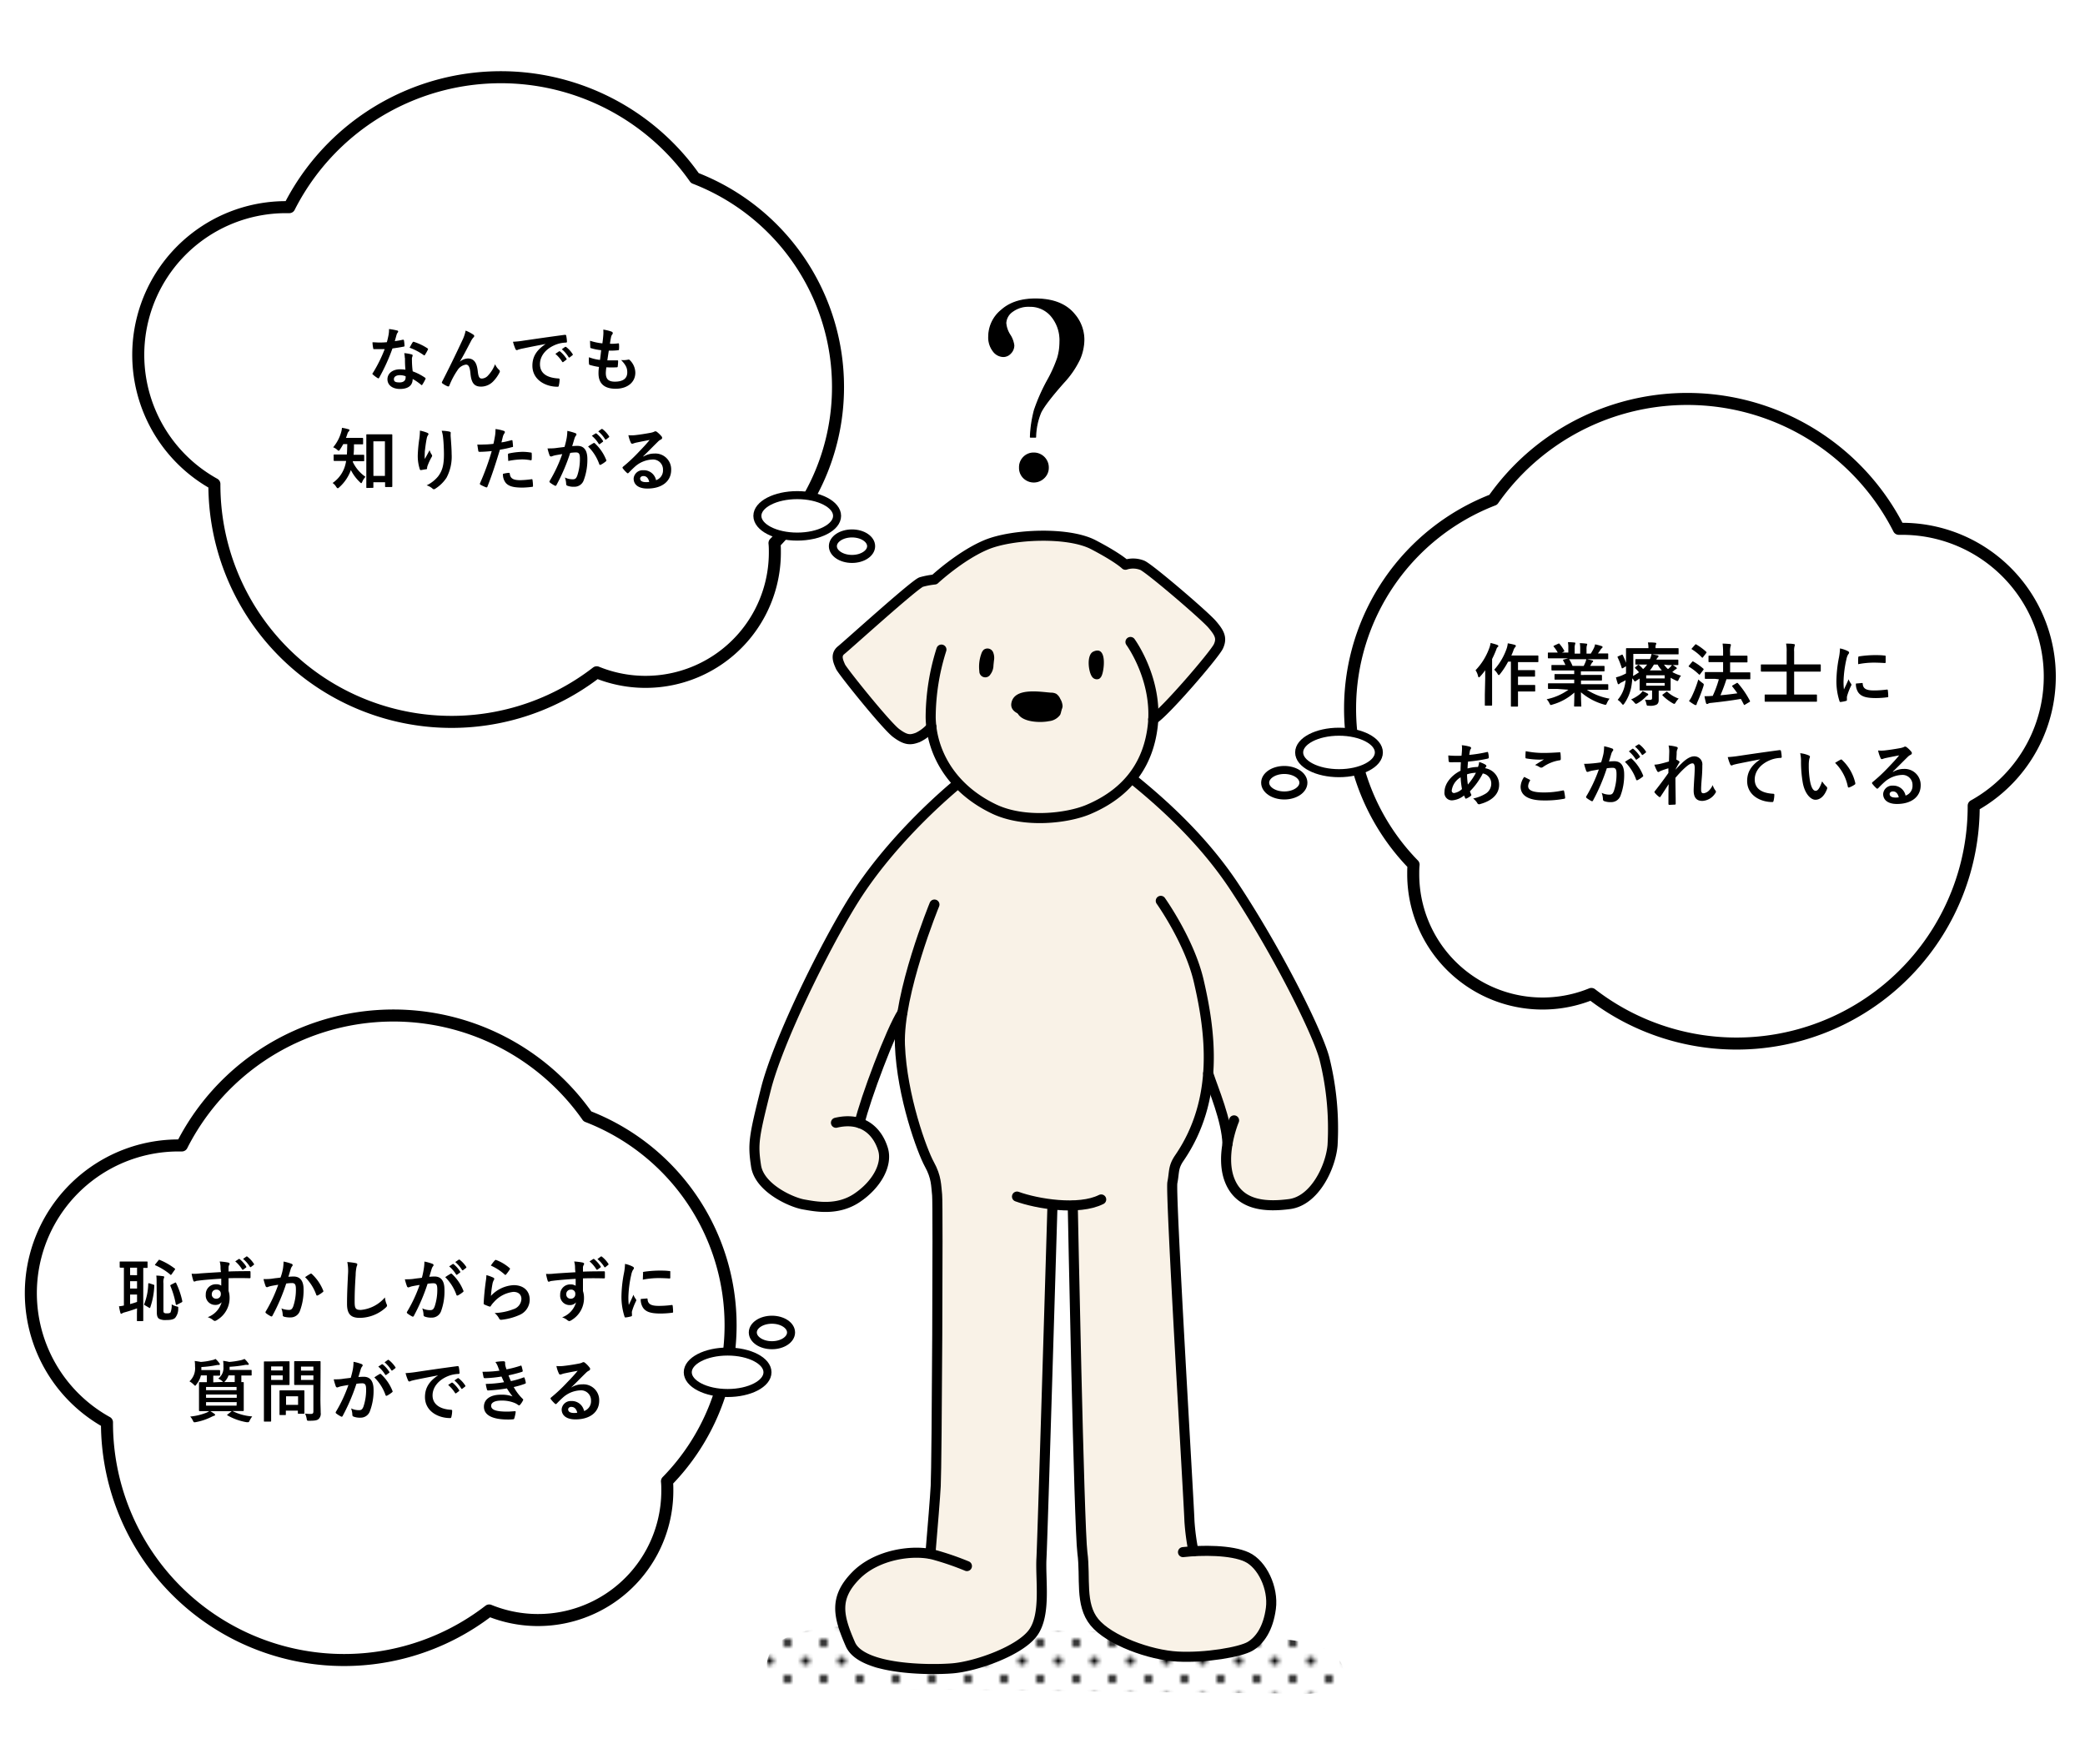 <svg id="レイヤー_1" data-name="レイヤー 1" xmlns="http://www.w3.org/2000/svg" xmlns:xlink="http://www.w3.org/1999/xlink" viewBox="0 0 520 440"><defs><style>.cls-1,.cls-5{fill:none;}.cls-2{fill:url(#新規パターンスウォッチ_11);}.cls-3{fill:#f8f2e7;}.cls-4{fill:#f9f2e7;}.cls-5,.cls-6,.cls-7,.cls-8{stroke:#000;stroke-linejoin:round;}.cls-5,.cls-6,.cls-8{stroke-linecap:round;}.cls-5{stroke-width:2.51px;}.cls-6,.cls-8{fill:#fff;}.cls-6{stroke-width:3px;}.cls-7{stroke-width:0.29px;}.cls-8{stroke-width:2px;}</style><pattern id="新規パターンスウォッチ_11" data-name="新規パターンスウォッチ 11" width="9" height="9" patternTransform="translate(-19.58 22.71)" patternUnits="userSpaceOnUse" viewBox="0 0 9 9"><rect class="cls-1" width="9" height="9"/><path d="M0,1A1,1,0,0,0,1,0H0Z"/><path d="M9,8A1,1,0,0,0,8,9H9Z"/><path d="M0,8A1,1,0,0,1,1,9H0Z"/><path d="M9,1A1,1,0,0,1,8,0H9Z"/><rect class="cls-1" width="9" height="9"/><circle cx="4.5" cy="4.5" r="1"/></pattern></defs><path class="cls-2" d="M306.17,407.94c7,.19,14,.39,20.81,2,4.12,1,9,4,7.91,8.12-1,3.67-5.81,4.36-9.61,4.32L201,421c-3.39,0-7.4-.42-9.1-3.35s.26-7.05,3.29-8.75c11.6-6.47,36.51-1.59,50.22-2.1C265.59,406.06,286,407.4,306.17,407.94Z"/><path class="cls-3" d="M224.86,255.23c-.07.1-.15.24-.23.35C224.61,256.15,224.65,256.53,224.86,255.23Z"/><path class="cls-4" d="M330.38,264c-1.54-6.15-11.42-26.15-22.42-42.83C298.81,207.34,286.41,197.08,277,190l-35.8,3.57c-6.51,5.12-19.88,17.25-28.54,31.22-7.29,11.75-18.73,35-21.7,46.93s-3.32,13.6-2.44,19.11,8.74,9.06,11.83,9.61,8.49,1.62,13.34-1.63,7.68-8.25,6.49-12.14a9.29,9.29,0,0,0-5.91-6.39c1.32-5.77,7.41-20,10.32-24.65,0-.7.17-1.69.23-.35.48,12.89,5.15,32,6.93,35.17s1.67,5.29,1.93,7.64-.06,67.11-.35,72.56c-.14,2.71-.75,10.14-1.32,16.91l1.1.26c-5-1.43-14.41-.37-19.77,5.2s-4.36,10-1.29,17.08c2.78,6.39,19.54,6.49,25.42,6s16.72-4.31,20.08-8.81,1.86-13.16,2.15-18.61,2.76-88,2.76-88a35.51,35.51,0,0,0,5.05.06s1.56,80.3,2.4,86.58-.68,12.83,3,17.32,13.76,8.2,20.76,8.57,15.65-1.13,18.07-2.56,4.52-4.44,5.17-9.47-2.14-11-5.95-12.79c-3.17-1.47-8.83-1.71-13.36-1.45a56.76,56.76,0,0,1-1-7.5c-.14-4.69-4.8-81.73-4.27-84.43s.15-3.8,1.76-6.15a42.19,42.19,0,0,0,7.18-21.07c1.37,4.2,4.61,11.57,4.81,17.56a17.35,17.35,0,0,0,.49,8.84c2.39,6.37,8.73,7,15,6.12s10.25-9.22,10.73-14.65A72.57,72.57,0,0,0,330.38,264Z"/><path class="cls-5" d="M208.49,280c6.71-1.59,10.4,2.24,11.73,6.6,1.19,3.89-1.63,8.88-6.49,12.14s-10.25,2.18-13.34,1.63-11-4.11-11.83-9.61S188,283.6,191,271.67s14.41-35.18,21.7-46.93c8.66-14,22-26.1,28.54-31.22L277,190c9.37,7.13,21.77,17.39,30.92,31.26,11,16.68,20.88,36.68,22.42,42.83a72.24,72.24,0,0,1,2,21.54c-.48,5.43-4.45,13.82-10.73,14.65s-12.62.25-15-6.12,1.17-14.75,1.17-14.75"/><path class="cls-5" d="M289.5,224.66s7.18,10.07,9.47,20c2.86,12.37,5.31,29.32-4.83,44.12-1.61,2.35-1.22,3.45-1.75,6.15s4.12,79.74,4.26,84.43a56.76,56.76,0,0,0,1,7.5"/><path class="cls-5" d="M253.64,298.41c5,1.82,15.41,3.54,21,.72"/><path class="cls-5" d="M267.55,300.71s1.56,80.25,2.4,86.53-.68,12.83,3,17.32,13.76,8.2,20.76,8.57,15.65-1.13,18.07-2.56,4.52-4.44,5.18-9.47-2.15-11-6-12.79-11.21-1.77-15.92-1.23"/><path class="cls-5" d="M262.48,300.83s-2.45,82.38-2.74,87.82,1.21,14.1-2.15,18.61-14.21,8.34-20.08,8.81-22.64.37-25.42-6C209,403,208,398.53,213.38,393s14.78-6.63,19.77-5.2a71.24,71.24,0,0,1,8,2.76"/><path class="cls-5" d="M301.32,267.7c1.37,4.21,4.61,11.58,4.81,17.57"/><path class="cls-5" d="M225.06,252.53c-2.82,4.27-9.33,21.64-10.68,27.54"/><path class="cls-5" d="M233.05,225.58s-9.1,22.14-8.61,35,5.57,26.58,7.35,29.79,1.67,5.29,1.93,7.64-.06,67.11-.35,72.56c-.14,2.71-.75,10.14-1.32,16.91"/><path class="cls-4" d="M302.29,155.68C300.4,153.47,287,142,284.94,141a6.22,6.22,0,0,0-4.26-.16s-1.73-1.73-8-5-20.19-2.68-26.66,0-12.93,8.68-12.93,8.68a19.77,19.77,0,0,0-3.31.63c-1.58.47-18.45,15.77-20,17s-.63,3-.16,4.1,11.36,14.67,13.88,16.56,3.63,1.74,5.36,1.11a10.85,10.85,0,0,0,3.49-2.69c.93,7.81,5.78,15.81,15.6,20.51,7.57,3.63,18.3,2.34,23.5.16,10.88-4.58,15.09-12.46,16.09-20.66.07-.62.11-1.22.14-1.82,4.7-4.12,15.46-16.48,16.26-18.21C304.81,159.15,304.18,157.88,302.29,155.68Z"/><path class="cls-5" d="M234.79,162a56.61,56.61,0,0,0-2.68,16.87c.15,8.52,4.95,17.69,15.77,22.87,7.57,3.63,18.3,2.34,23.5.16,10.88-4.58,15.09-12.46,16.09-20.66,1.41-11.67-5.53-21.14-5.53-21.14"/><path class="cls-5" d="M287.61,179.41c2.69-1.49,15.31-16.16,16.26-18.21s.31-3.32-1.58-5.52S287,142,284.94,141a6.22,6.22,0,0,0-4.26-.16s-1.73-1.73-8-5-20.19-2.68-26.66,0-12.93,8.68-12.93,8.68a19.77,19.77,0,0,0-3.31.63c-1.58.47-18.45,15.77-20,17s-.63,3-.16,4.1,11.36,14.67,13.88,16.56,3.63,1.74,5.36,1.11a10.28,10.28,0,0,0,3.44-2.64"/><path d="M245.33,162.05a2.44,2.44,0,0,0-.59,1,9.53,9.53,0,0,0-.49,4.36,1.48,1.48,0,0,0,2.75.79,3.82,3.82,0,0,0,.77-2.28l.12-1.16a3.66,3.66,0,0,0-.19-2.05A1.53,1.53,0,0,0,245.33,162.05Z"/><path d="M272.46,168.9a1.43,1.43,0,0,0,1.68.38,1.67,1.67,0,0,0,.62-.77c.65-1.37,1.39-7.65-2.1-6C270.89,163.36,271.46,167.79,272.46,168.9Z"/><path d="M262.13,172.74a2.73,2.73,0,0,1,1.3.29,2.91,2.91,0,0,1,1,1.25,3.9,3.9,0,0,1,.58,1.85,2.57,2.57,0,0,1-1.41,2.05,6.51,6.51,0,0,1-2.51.64c-2.13.22-9.7.16-8.82-3.65S259.63,172.58,262.13,172.74Z"/><path d="M261.61,179.85a3.91,3.91,0,0,0,2.8-1.59,4.29,4.29,0,0,0,.24-2.59,2.27,2.27,0,0,0-.36-1.17,2,2,0,0,0-1.18-.63c-2.48-.65-8.69-1.51-9.48,2.11C252.74,180.12,259.12,180.37,261.61,179.85Z"/><path class="cls-6" d="M336.71,176.7a55.82,55.82,0,0,1,35.7-52.06,59.15,59.15,0,0,1,101.15,7.24l.82,0a36.84,36.84,0,0,1,17.86,69.06v.15a59.15,59.15,0,0,1-95.35,46.79A32.25,32.25,0,0,1,352.46,218c0-.79,0-1.58.09-2.36A55.62,55.62,0,0,1,336.71,176.7Z"/><path class="cls-7" d="M258.27,109H257a30.26,30.26,0,0,1,1-6.72,46,46,0,0,1,3.27-7.4,33.86,33.86,0,0,0,2.52-5.59,14,14,0,0,0,.58-4,9.4,9.4,0,0,0-2.18-6.51,6.9,6.9,0,0,0-5.33-2.41,6.79,6.79,0,0,0-4.42,1.32,3.75,3.75,0,0,0-1.61,2.87,6.44,6.44,0,0,0,1,2.93,6.3,6.3,0,0,1,1,2.64A2.74,2.74,0,0,1,252,88.1a2.39,2.39,0,0,1-1.81.79,3.16,3.16,0,0,1-2.46-1.34,5.6,5.6,0,0,1-1.12-3.72,8.46,8.46,0,0,1,3.13-6.44q3.12-2.81,8.48-2.81,6.63,0,9.76,3.87a9.68,9.68,0,0,1,2.32,6.28,12.4,12.4,0,0,1-1.05,4.84,23,23,0,0,1-4,5.83q-4.67,5.28-5.72,7.49A16.77,16.77,0,0,0,258.27,109Zm-.45,4a3.59,3.59,0,0,1,3.61,3.61,3.41,3.41,0,0,1-1.07,2.53,3.59,3.59,0,0,1-5.07,0,3.43,3.43,0,0,1-1-2.53,3.48,3.48,0,0,1,1-2.56A3.44,3.44,0,0,1,257.82,113Z"/><path d="M370.41,169.3c0-.63,0-1.4,0-2.15a15.26,15.26,0,0,1-1.27,1.57c-.12.13-.22.2-.29.2s-.17-.08-.22-.29a4.27,4.27,0,0,0-.63-1.48,15.57,15.57,0,0,0,3.45-5.59,6.42,6.42,0,0,0,.31-1.22c.61.17,1.17.3,1.65.49.2.09.27.15.27.26s0,.18-.17.3-.21.24-.38.72c-.29.74-.63,1.51-1,2.24v8.86c0,1.66,0,2.5,0,2.58s0,.19-.18.19h-1.45c-.17,0-.18,0-.18-.19s0-.92,0-2.58Zm5.71-4.29a19.13,19.13,0,0,1-2,3.08c-.15.19-.24.27-.32.27s-.19-.1-.32-.34a4.32,4.32,0,0,0-.82-1,15.61,15.61,0,0,0,3.11-5.3,5.72,5.72,0,0,0,.27-1.29c.63.12,1.16.22,1.68.37.21.05.33.14.33.26a.4.4,0,0,1-.15.32,2.22,2.22,0,0,0-.45.83c-.15.41-.32.84-.52,1.26h4.43c1.52,0,2,0,2.11,0s.2,0,.2.2v1.24c0,.19,0,.21-.2.21s-.59,0-2.11,0h-2.77v2h2.18c1.34,0,1.78,0,1.88,0s.19,0,.19.19v1.24c0,.17,0,.19-.19.19s-.54,0-1.88,0h-2.18v2.08h2.18c1.36,0,1.82,0,1.92,0s.19,0,.19.17v1.26c0,.19,0,.2-.19.2s-.56,0-1.92,0h-2.18v.94c0,1.7,0,2.56,0,2.65s0,.18-.19.18H377c-.17,0-.18,0-.18-.18s0-.95,0-2.65V165Z"/><path d="M388.41,171.81c-1.53,0-2,0-2.14,0s-.2,0-.2-.19v-1c0-.19,0-.21.2-.21s.61,0,2.14,0h4.2v-.92h-2.4c-1.64,0-2.24,0-2.34,0s-.17,0-.17-.18v-1c0-.19,0-.21.17-.21s.7,0,2.34,0h2.4v-.9h-3.19c-1.64,0-2.18,0-2.28,0s-.21,0-.21-.17v-1c0-.17,0-.19.21-.19s.64,0,2.28,0h1a11.83,11.83,0,0,0-.54-1.07c-.09-.15-.1-.22.12-.29l1.1-.3h-2.72c-1.53,0-2,0-2.14,0s-.2,0-.2-.18v-1.06c0-.19,0-.2.2-.2s.61,0,2.14,0h.12a8,8,0,0,0-1-1.46c-.1-.12-.07-.19.14-.29l1-.46c.17-.08.23-.07.33.07a10.07,10.07,0,0,1,1.14,1.65c.08.15.08.17-.14.29l-.41.2h1.58v-1.12a6.8,6.8,0,0,0-.1-1.48c.53,0,1.19.05,1.65.1.14,0,.2.07.2.16a.94.94,0,0,1-.06.28,2.64,2.64,0,0,0-.11.94V163h1.38v-1.1a6.9,6.9,0,0,0-.1-1.5c.51,0,1.17.05,1.63.12.15,0,.22.07.22.15a.64.64,0,0,1-.07.27,2.75,2.75,0,0,0-.1.94V163h1.06a13.65,13.65,0,0,0,.78-1.39,3.33,3.33,0,0,0,.29-.92,15.53,15.53,0,0,1,1.65.44c.15.05.22.14.22.22a.34.34,0,0,1-.17.29,1.71,1.71,0,0,0-.29.32c-.22.36-.46.7-.7,1h.24c1.53,0,2,0,2.14,0s.19,0,.19.2v1.06c0,.17,0,.18-.19.18s-.61,0-2.14,0h-3c.45.08.84.17,1.35.3.13,0,.22.11.22.21a.29.29,0,0,1-.19.25,1.32,1.32,0,0,0-.24.36l-.3.54h1.1c1.63,0,2.18,0,2.28,0s.19,0,.19.19v1c0,.15,0,.17-.19.17s-.65,0-2.28,0h-3.43v.9H397c1.67,0,2.24,0,2.35,0s.18,0,.18.21v1c0,.17,0,.18-.18.18s-.68,0-2.35,0h-2.7v.92h4.47c1.53,0,2,0,2.14,0s.19,0,.19.21v1c0,.17,0,.19-.19.19s-.61,0-2.14,0h-3a15.3,15.3,0,0,0,5.66,2.21,4.67,4.67,0,0,0-.66,1.09c-.14.32-.2.44-.37.44a1.66,1.66,0,0,1-.39-.08,15,15,0,0,1-5.72-3.05c0,2,.09,3.08.09,3.37s0,.19-.19.19h-1.44c-.16,0-.17,0-.17-.19s.05-1.27.07-3.3a13.79,13.79,0,0,1-5.46,3,1.39,1.39,0,0,1-.39.11c-.16,0-.22-.12-.38-.44a3.9,3.9,0,0,0-.68-1,14.17,14.17,0,0,0,5.43-2.37Zm6.56-5.73a9.27,9.27,0,0,0,.46-1,3,3,0,0,0,.19-.68h-4.33s.08.07.13.13a10.87,10.87,0,0,1,.77,1.53Z"/><path d="M415,165.74a5.88,5.88,0,0,0,1,1.13c.25-.21.46-.41.65-.6a3.31,3.31,0,0,0,.39-.51c.29.17.71.46,1,.66.14.11.15.17.15.24a.24.24,0,0,1-.17.21,1.7,1.7,0,0,0-.51.35l-.44.38a10.21,10.21,0,0,0,2.18.9,3.76,3.76,0,0,0-.56.92c-.14.3-.21.42-.33.42a1.21,1.21,0,0,1-.41-.15,13,13,0,0,1-1.29-.67v1.65c0,.87,0,1.28,0,1.38s0,.19-.21.19-.81,0-2.22,0h-.55v.73c0,.63,0,1.08,0,1.62s-.17.95-.58,1.16a3.68,3.68,0,0,1-1.85.25c-.53,0-.53,0-.65-.51a3.81,3.81,0,0,0-.35-1,10.86,10.86,0,0,0,1.17.05c.51,0,.61-.14.61-.49V172.2h-.7c-1.39,0-2.12,0-2.22,0s-.19,0-.19-.19,0-.59,0-1.56v-1.23l-.88.58a.65.65,0,0,1-.29.14c-.08,0-.14-.07-.24-.24s-.29-.39-.41-.55a17.17,17.17,0,0,1-.3,2.37,10.82,10.82,0,0,1-1.7,3.94c-.14.19-.22.29-.32.29s-.17-.08-.33-.29a4.39,4.39,0,0,0-1-.93,8.13,8.13,0,0,0,1.79-3.69c.08-.38.15-.78.2-1.21-.32.19-.64.36-1,.53a1.91,1.91,0,0,0-.52.34.32.32,0,0,1-.26.13c-.1,0-.17,0-.2-.18a15.28,15.28,0,0,1-.44-1.53,9.19,9.19,0,0,0,1.36-.43c.42-.17.79-.36,1.15-.54,0-.66,0-1.4,0-2.25,0-2.6,0-3.75,0-3.85s0-.21.19-.21.7,0,2.34,0h3.06v-.12a6.68,6.68,0,0,0-.13-1.31c.64,0,1.21,0,1.82.08.17,0,.27.09.27.19a.86.86,0,0,1-.1.31,1.6,1.6,0,0,0-.09.66v.19h3.27c1.64,0,2.21,0,2.31,0s.17,0,.17.21V163c0,.17,0,.19-.17.19s-.67,0-2.31,0H412c.46.07.95.16,1.36.24.17,0,.27.1.27.21a.38.38,0,0,1-.15.3,1.41,1.41,0,0,0-.38.56h2.94c1.67,0,2.25,0,2.35,0s.19,0,.19.19v1c0,.15,0,.17-.19.17s-.68,0-2.35,0Zm-10.64-2.41c.22-.12.27-.1.34,0a18,18,0,0,1,1,2.48c.05.17,0,.22-.17.34l-.74.45a.66.66,0,0,1-.22.08c-.06,0-.09,0-.12-.14a18.45,18.45,0,0,0-1-2.58c-.08-.15-.08-.17.14-.29Zm6.51,9.6c.13.09.2.17.2.28s-.09.17-.22.25a3.05,3.05,0,0,0-.38.32,9.58,9.58,0,0,1-2.05,1.59,1,1,0,0,1-.41.16c-.12,0-.2-.1-.41-.33a4.14,4.14,0,0,0-.81-.77A9,9,0,0,0,409,173.1a3.14,3.14,0,0,0,.66-.76C410.09,172.54,410.55,172.76,410.84,172.93Zm-.48-7.19c-1.67,0-2.24,0-2.35,0s-.18,0-.18-.17v-1c0-.17,0-.19.18-.19s.68,0,2.35,0h1.1a4.5,4.5,0,0,0,.4-1.31h-4.54v2.91c0,1,0,1.84-.07,2.6a13.87,13.87,0,0,0,1.49-.92,8.79,8.79,0,0,0-.95-1c-.13-.13-.08-.18.07-.3l.58-.5a.3.3,0,0,1,.17-.08.19.19,0,0,1,.15.08,10.16,10.16,0,0,1,1,1,5.55,5.55,0,0,0,1-1.14Zm.17,2.67v.77h4.61v-.77Zm4.61,1.91h-4.61V171h4.61Zm-.7-3.13a7.2,7.2,0,0,1-1.06-1.45h-.93a8.72,8.72,0,0,1-1,1.45Zm1.05,5.39c.19-.12.22-.16.36,0a8.4,8.4,0,0,0,2.79,1.64,4.56,4.56,0,0,0-.73.93c-.17.27-.26.39-.38.39a1.31,1.31,0,0,1-.4-.17,12,12,0,0,1-2.49-1.9c-.12-.12-.1-.21.09-.33Z"/><path d="M422,165.08c.12-.15.18-.17.34-.08a14.39,14.39,0,0,1,2.46,1.75.18.18,0,0,1,.09.15.31.31,0,0,1-.09.19l-.76,1c-.09.12-.14.17-.19.17s-.08,0-.15-.08a13.17,13.17,0,0,0-2.45-1.89c-.07,0-.1-.08-.1-.13a.32.32,0,0,1,.1-.19Zm0,8.47a27.56,27.56,0,0,0,1.56-4.1,8.94,8.94,0,0,0,1,.85c.28.19.36.27.36.42a1.82,1.82,0,0,1-.08.4,38.59,38.59,0,0,1-1.45,3.84,3.9,3.9,0,0,0-.25.66c0,.14-.11.22-.21.22a.7.7,0,0,1-.3-.08,9.79,9.79,0,0,1-1.4-.94A5.84,5.84,0,0,0,422,173.55Zm.74-12.74c.14-.17.19-.17.33-.08a14.86,14.86,0,0,1,2.44,1.8c.12.1.14.15,0,.36l-.77,1c-.12.17-.15.18-.3.06a12.53,12.53,0,0,0-2.45-2c-.15-.08-.15-.12,0-.3Zm5,8.49c-1.67,0-2.26,0-2.36,0s-.19,0-.19-.2V167.8c0-.17,0-.19.19-.19s.69,0,2.36,0h2v-2.48h-1.18c-1.63,0-2.19,0-2.28,0s-.18,0-.18-.19V163.7c0-.17,0-.18.18-.18s.65,0,2.28,0h1.18v-.75a17.24,17.24,0,0,0-.12-2.26c.64,0,1.24.05,1.8.1.17,0,.27.11.27.21a.93.93,0,0,1-.08.34,4.79,4.79,0,0,0-.12,1.56v.8h1.85c1.63,0,2.19,0,2.29,0s.19,0,.19.18V165c0,.17,0,.19-.19.19s-.66,0-2.29,0h-1.85v2.48H434c1.66,0,2.26,0,2.36,0s.17,0,.17.19v1.33c0,.18,0,.2-.17.2s-.7,0-2.36,0h-3.42a41.34,41.34,0,0,1-1.5,4c1.5-.13,2.84-.29,4.22-.49-.39-.58-.82-1.14-1.24-1.67-.12-.15-.1-.2.1-.32l.92-.54c.17-.11.22-.09.34,0a22.15,22.15,0,0,1,3,4.39c.08.17.08.18-.12.32l-1.06.63a.44.44,0,0,1-.22.1c-.05,0-.08-.05-.12-.14-.23-.46-.47-.91-.73-1.37-2.51.42-4.74.71-7.49,1a1.57,1.57,0,0,0-.63.16.58.58,0,0,1-.31.11c-.13,0-.22-.1-.27-.27a15.44,15.44,0,0,1-.37-1.68c.73,0,1.25,0,1.78-.07a1.18,1.18,0,0,0,.27,0,25.92,25.92,0,0,0,1.53-4.14Z"/><path d="M442.59,175c-1.65,0-2.19,0-2.29,0s-.19,0-.19-.19v-1.41c0-.17,0-.19.19-.19s.64,0,2.29,0h3v-5.72h-4.08c-1.53,0-2.06,0-2.16,0s-.19,0-.19-.19v-1.39c0-.19,0-.21.19-.21s.63,0,2.16,0h4.08v-3.11a9.29,9.29,0,0,0-.14-2.08c.63,0,1.36,0,1.94.12.15,0,.25.09.25.19a.84.84,0,0,1-.08.34,4,4,0,0,0-.1,1.32v3.22h4.3c1.53,0,2,0,2.16,0s.18,0,.18.21v1.39c0,.17,0,.19-.18.19s-.63,0-2.16,0h-4.3v5.72h3.21c1.63,0,2.19,0,2.29,0s.19,0,.19.19v1.41c0,.17,0,.19-.19.19s-.66,0-2.29,0Z"/><path d="M460.76,162.33c.29.15.4.25.4.41s0,.17-.26.51a4.11,4.11,0,0,0-.41,1.2,28,28,0,0,0-.71,5.49,15.93,15.93,0,0,0,.1,2c.36-.78.66-1.34,1.16-2.53a4.15,4.15,0,0,0,.59,1.07.7.7,0,0,1,.12.25.51.51,0,0,1-.08.28,15.16,15.16,0,0,0-1,2.56,1.77,1.77,0,0,0-.05.53c0,.2,0,.34,0,.48s-.07.18-.22.22a8.27,8.27,0,0,1-1.4.27c-.11,0-.18-.07-.22-.19a16.1,16.1,0,0,1-.78-5.06,32.59,32.59,0,0,1,.58-5.58,13.92,13.92,0,0,0,.31-2.53A7.74,7.74,0,0,1,460.76,162.33Zm3.64,8c.14,0,.17.07.17.26.1,1.17.92,1.6,2.77,1.6a25.42,25.42,0,0,0,3.25-.22c.17,0,.2,0,.24.22a12.73,12.73,0,0,1,.1,1.46c0,.2,0,.22-.29.25a22.14,22.14,0,0,1-2.77.19c-2.52,0-3.69-.41-4.42-1.41a3.77,3.77,0,0,1-.59-2.21Zm-.95-6.35c0-.21.07-.26.24-.29a26.59,26.59,0,0,1,3.69-.31c1,0,1.8,0,2.51.1.36,0,.39.05.39.22,0,.51,0,1,0,1.45,0,.15-.07.22-.22.2-1-.06-1.9-.1-2.77-.1a20.65,20.65,0,0,0-3.86.39C463.42,164.69,463.42,164.27,463.45,164Z"/><path d="M366.58,186.22c.21.07.31.17.31.31a.36.36,0,0,1-.09.27,1.32,1.32,0,0,0-.23.61c-.05.31-.09.56-.14.85a32.69,32.69,0,0,0,4.42-.71c.2-.05.26,0,.29.17a5.6,5.6,0,0,1,.17,1.15c0,.23-.17.31-.36.34a36.72,36.72,0,0,1-4.82.72c-.07.71-.11,1.12-.12,1.72a9.87,9.87,0,0,1,2.6-.38,4.27,4.27,0,0,0,.29-1.24,7,7,0,0,1,1.51.63c.2.13.3.27.3.37a.29.29,0,0,1-.1.21,1.54,1.54,0,0,0-.22.34,4.15,4.15,0,0,1,3.49,4.14c0,2.47-2,4.07-4.73,4.8a.53.53,0,0,1-.75-.32,4.37,4.37,0,0,0-1-1.06,9.75,9.75,0,0,0,3.16-1.24,2.92,2.92,0,0,0,1.36-2.55,2.53,2.53,0,0,0-2.11-2.46,17.63,17.63,0,0,1-3.21,4.45,5.24,5.24,0,0,0,.31.76c.1.23,0,.31-.14.43a5.09,5.09,0,0,1-1,.59c-.17.09-.24.09-.34-.08a3.65,3.65,0,0,1-.29-.66,5.34,5.34,0,0,1-3,1.22,1.85,1.85,0,0,1-1.88-2.11c0-2.17,1.88-4.25,4-5.28,0-.74.05-1.48.08-2.13-1,0-1.46,0-1.75,0a5.76,5.76,0,0,1-1,0c-.19,0-.29-.1-.31-.39s-.05-.81-.08-1.29a25.2,25.2,0,0,0,3.3.07c.07-.61.13-1.38.13-1.85a4.06,4.06,0,0,0-.06-.77A9.49,9.49,0,0,1,366.58,186.22Zm-4.52,10.92a.58.58,0,0,0,.56.64,3.64,3.64,0,0,0,2-1,21.41,21.41,0,0,1-.34-2.93A4.55,4.55,0,0,0,362.06,197.14Zm6-4.42a7.57,7.57,0,0,0-2.18.39,18.14,18.14,0,0,0,.21,2.55A16.23,16.23,0,0,0,368.1,192.72Z"/><path d="M381.48,194.43c.15.09.17.17.08.31a2.84,2.84,0,0,0-.44,1.29c0,1.07,1.1,1.6,4,1.6a21.92,21.92,0,0,0,4.6-.49c.24-.06.33,0,.36.15a12.52,12.52,0,0,1,.27,1.66c0,.16-.08.23-.29.26a25.47,25.47,0,0,1-5.06.41c-3.81,0-5.76-1.23-5.76-3.44a4.48,4.48,0,0,1,.9-2.43Zm3.84-6.66c1.24,0,2.51-.09,3.6-.15.17,0,.24,0,.26.18a11.54,11.54,0,0,1,.08,1.45c0,.24-.08.34-.29.36a9.69,9.69,0,0,0-4.16,1.68.75.75,0,0,1-.43.15.67.67,0,0,1-.35-.1,4.24,4.24,0,0,0-1.19-.55c.88-.57,1.63-1,2.22-1.41a9.88,9.88,0,0,1-1.39.06,21.35,21.35,0,0,1-3-.29c-.15,0-.22-.11-.22-.31,0-.41,0-.9.07-1.51A21.79,21.79,0,0,0,385.32,187.77Z"/><path d="M399.9,188a11.12,11.12,0,0,0,.17-1.89,13.11,13.11,0,0,1,2,.56.37.37,0,0,1,.28.34.39.39,0,0,1-.12.26,2,2,0,0,0-.34.64c-.22.7-.39,1.33-.61,2a13,13,0,0,1,1.35-.07c1.59,0,2.44,1.11,2.44,3.28a14.5,14.5,0,0,1-.92,5.33,2.44,2.44,0,0,1-2.3,1.59,4.48,4.48,0,0,1-1.76-.25.46.46,0,0,1-.31-.48,5.05,5.05,0,0,0-.32-1.58,4.43,4.43,0,0,0,1.95.44c.56,0,.82-.2,1.09-.9a13,13,0,0,0,.66-4.23c0-1.19-.22-1.56-1-1.56a10.87,10.87,0,0,0-1.42.12,48.1,48.1,0,0,1-3.42,8,.28.28,0,0,1-.44.16,8.26,8.26,0,0,1-1.18-.75.36.36,0,0,1-.13-.26.26.26,0,0,1,.07-.18,36.27,36.27,0,0,0,3.11-6.67l-1.67.29a5.89,5.89,0,0,0-.93.27c-.24.09-.45.06-.55-.22a16.52,16.52,0,0,1-.53-1.75c.75,0,1.5-.05,2.25-.12s1.34-.15,2-.25A21.1,21.1,0,0,0,399.9,188Zm6.74,1.14c.12-.07.2,0,.32.08a11.49,11.49,0,0,1,2.82,4.13.24.24,0,0,1-.07.34,7,7,0,0,1-1.27.85c-.17.09-.34.07-.39-.13a11.58,11.58,0,0,0-2.79-4.41A12.24,12.24,0,0,1,406.64,189.15Zm.45-2.38c.09-.07.16-.05.26,0a7.68,7.68,0,0,1,1.61,1.82.17.17,0,0,1,0,.27l-.71.53a.18.18,0,0,1-.29,0,8.24,8.24,0,0,0-1.72-2Zm1.52-1.11c.1-.07.15,0,.25,0a7,7,0,0,1,1.62,1.75.19.19,0,0,1-.05.3l-.68.53a.18.18,0,0,1-.29-.05,8.3,8.3,0,0,0-1.7-2Z"/><path d="M416.31,187.57a6.07,6.07,0,0,0-.17-1.65,9.12,9.12,0,0,1,1.94.32c.27.07.35.17.35.34a.76.76,0,0,1-.11.32,2.1,2.1,0,0,0-.16.84c0,.56-.05.91-.08,1.7a4.16,4.16,0,0,1,.64.37.29.29,0,0,1,.16.24.34.34,0,0,1-.09.18c-.32.53-.61,1.06-.88,1.62v.08c.54-.61.92-1,1.58-1.64,1.34-1.28,2.28-1.67,3.07-1.67a2,2,0,0,1,2,2.26c0,.49,0,1.53-.13,3.09s-.17,2.33-.17,2.86c0,.85.2,1,.63,1a2.29,2.29,0,0,0,1.26-.61,4.67,4.67,0,0,0,1-1.43,4.17,4.17,0,0,0,.62,1.27.67.67,0,0,1,.19.39.46.46,0,0,1-.12.29,4.08,4.08,0,0,1-3.26,2c-1.46,0-2.18-.83-2.18-2.6,0-.46.05-1.41.14-2.86s.12-2.06.12-2.79-.19-1.12-.53-1.12c-.49,0-1.07.36-1.9,1.11s-1.5,1.48-2.38,2.5c0,2.14.07,4.59.07,6.44a.21.21,0,0,1-.24.24c-.22,0-.89.06-1.33.06-.17,0-.24-.08-.24-.28,0-1.55,0-3.34.05-4.87-.66,1-1.34,2.09-2,3.06-.07.12-.12.17-.18.17a.46.46,0,0,1-.21-.08,5.75,5.75,0,0,1-1.05-1,.26.26,0,0,1-.1-.19.43.43,0,0,1,.15-.29c1.41-1.8,2.29-3,3.33-4.47,0-.42,0-.75,0-1.16a17.41,17.41,0,0,0-2,.68c-.16.07-.33.24-.5.24a.4.4,0,0,1-.33-.27,8.93,8.93,0,0,1-.67-1.56,7.38,7.38,0,0,0,1.24-.16c.58-.13,1.53-.37,2.4-.64Z"/><path d="M439,189.37c-2.07.39-3.89.75-5.71,1.12-.64.15-.81.19-1.07.27a1,1,0,0,1-.37.14.42.42,0,0,1-.33-.26,12,12,0,0,1-.62-1.83,27.14,27.14,0,0,0,2.7-.29c2.09-.31,5.83-.87,10.21-1.45.26,0,.34.07.36.19a9.44,9.44,0,0,1,.19,1.5c0,.2-.1.25-.32.25a7.89,7.89,0,0,0-2.08.37c-2.89,1-4.33,3-4.33,5,0,2.19,1.56,3.38,4.52,3.57.27,0,.37.07.37.25a6.57,6.57,0,0,1-.18,1.47c-.06.25-.12.35-.33.35-3,0-6.27-1.71-6.27-5.25,0-2.41,1.21-4,3.26-5.39Z"/><path d="M451.13,188.4c.15.07.27.19.27.3a1.34,1.34,0,0,1-.14.48,7.59,7.59,0,0,0-.15,1.67,21.48,21.48,0,0,0,.3,3.87c.24,1.34.68,2.5,1.4,2.5.54,0,1-.59,1.63-2.36a6.72,6.72,0,0,0,1.09,1.31.53.53,0,0,1,.12.63c-.65,1.73-1.7,2.65-2.89,2.65s-2.72-1.57-3.18-4.44a31,31,0,0,1-.41-4.95,9.08,9.08,0,0,0-.2-2.22A7.2,7.2,0,0,1,451.13,188.4Zm7.88,1.07a.64.64,0,0,1,.19-.07.3.3,0,0,1,.19.1,11.35,11.35,0,0,1,3.33,5.82c0,.22-.05.29-.19.37a5.72,5.72,0,0,1-1.32.68c-.21.07-.33,0-.36-.19a11.48,11.48,0,0,0-3.18-5.93C458.32,189.84,458.74,189.61,459,189.47Z"/><path d="M472.1,192.53a5.09,5.09,0,0,1,2.71-.77,4,4,0,0,1,4.21,4.08c0,2.84-2.29,4.66-5.93,4.66-2.14,0-3.43-.92-3.43-2.5a2.25,2.25,0,0,1,2.39-2.07,3.1,3.1,0,0,1,3.2,2.48,2.55,2.55,0,0,0,1.73-2.58,2.48,2.48,0,0,0-2.67-2.57,6.94,6.94,0,0,0-4.35,1.8c-.49.44-1,.94-1.48,1.45-.12.12-.2.18-.29.18a.43.43,0,0,1-.25-.15,7.89,7.89,0,0,1-1-1.1c-.11-.14-.06-.26.08-.4a40,40,0,0,0,4-3.75c1.05-1.09,1.85-1.94,2.63-2.91-1,.19-2.22.43-3.28.65a5.23,5.23,0,0,0-.71.2,1.15,1.15,0,0,1-.34.09A.38.38,0,0,1,469,189a7.89,7.89,0,0,1-.6-1.84,8.35,8.35,0,0,0,1.58,0c1-.11,2.53-.33,3.86-.58a4.42,4.42,0,0,0,.94-.26.8.8,0,0,1,.32-.13.63.63,0,0,1,.39.13,6.34,6.34,0,0,1,1.14,1.09.61.61,0,0,1,.19.41.47.47,0,0,1-.29.41,2.53,2.53,0,0,0-.75.54c-1.24,1.21-2.38,2.4-3.67,3.64Zm0,4.84c-.49,0-.82.29-.82.65,0,.53.46.88,1.48.88a3.9,3.9,0,0,0,.79-.06C473.34,197.9,472.83,197.37,472.12,197.37Z"/><path class="cls-6" d="M209,96.47a55.82,55.82,0,0,0-35.7-52.06A59.14,59.14,0,0,0,72.15,51.66l-.82,0a36.83,36.83,0,0,0-17.86,69.05v.16a59.15,59.15,0,0,0,95.35,46.79,32.25,32.25,0,0,0,44.43-29.86c0-.8,0-1.58-.09-2.36A55.63,55.63,0,0,0,209,96.47Z"/><path d="M100.48,84.72c.15,0,.22,0,.26.14a10.22,10.22,0,0,1,.15,1.38c0,.15-.07.18-.21.2-.91.19-1.75.31-2.8.46a47.47,47.47,0,0,1-3.31,7.29c-.07.12-.12.17-.19.17a.51.51,0,0,1-.21-.08A8.47,8.47,0,0,1,93,93.41c-.08-.07-.12-.12-.12-.19A.31.31,0,0,1,93,93a35.07,35.07,0,0,0,2.94-5.93c-.65,0-1.17,0-1.7,0-.38,0-.51,0-.94,0-.17,0-.2,0-.23-.27a7.89,7.89,0,0,1-.17-1.44c.69,0,1.08.06,1.58.06a19.49,19.49,0,0,0,2-.08,19.44,19.44,0,0,0,.44-1.9,6.75,6.75,0,0,0,.1-1.38,13.82,13.82,0,0,1,2,.36c.17,0,.28.13.28.25a.42.42,0,0,1-.16.32,1.92,1.92,0,0,0-.27.63c-.12.41-.25.94-.41,1.45A17,17,0,0,0,100.48,84.72Zm.48,4.56a6.42,6.42,0,0,0-.14-1.21,9.48,9.48,0,0,1,1.85.32.26.26,0,0,1,.24.28,1.85,1.85,0,0,1-.1.35,1.7,1.7,0,0,0-.07.7,21.62,21.62,0,0,0,.19,2.89A13.39,13.39,0,0,1,106,94.19c.17.12.18.19.1.36a10,10,0,0,1-.78,1.38c0,.08-.1.11-.15.11a.22.22,0,0,1-.17-.1,13.17,13.17,0,0,0-2.08-1.43c0,1.7-1.22,2.49-3.16,2.49s-3.13-1-3.13-2.42,1.23-2.48,3.15-2.48a9.35,9.35,0,0,1,1.34.1C101,91.11,101,90.08,101,89.28Zm-1.21,4.28c-.85,0-1.51.34-1.51,1s.47.81,1.44.81,1.48-.49,1.48-1.2a1.62,1.62,0,0,0,0-.34A4.15,4.15,0,0,0,99.75,93.56Zm3.16-8.17a.24.24,0,0,1,.36-.12,13.47,13.47,0,0,1,3.33,1.59c.1.07.15.12.15.19a.36.36,0,0,1-.07.21,9.75,9.75,0,0,1-.71,1.25c0,.09-.1.12-.15.12a.19.19,0,0,1-.15-.07,15,15,0,0,0-3.52-1.85C102.44,86.2,102.69,85.69,102.91,85.39Z"/><path d="M114.61,90.26a3.36,3.36,0,0,1,2.07-.86c1.84,0,2.3,1.58,2.48,3.21.14,1.24.34,1.8,1,1.8a2.18,2.18,0,0,0,1.6-.81,8.48,8.48,0,0,0,1.71-2.77,4.15,4.15,0,0,0,1,1.41.45.45,0,0,1,.19.35.59.59,0,0,1-.07.29A9.06,9.06,0,0,1,123.11,95,4.25,4.25,0,0,1,120,96.42c-1.72,0-2.45-.9-2.67-3.3-.15-1.7-.53-2.19-1.12-2.19a3,3,0,0,0-2.14,1.44,19.16,19.16,0,0,0-2,3.78c-.1.23-.19.27-.41.2a5.42,5.42,0,0,1-1.31-.73.3.3,0,0,1-.15-.22.49.49,0,0,1,.08-.24c2.49-4.86,4-8.11,5-10.23a9.7,9.7,0,0,0,.85-2.48,9.38,9.38,0,0,1,1.91,1,.45.45,0,0,1,.24.35.5.5,0,0,1-.19.34,4.18,4.18,0,0,0-.53.74c-1.09,2.09-2,3.87-2.94,5.4Z"/><path d="M136.05,85.79c-2.08.39-3.9.75-5.72,1.13a10.88,10.88,0,0,0-1.07.27,1,1,0,0,1-.37.13.38.38,0,0,1-.32-.25,11,11,0,0,1-.63-1.84,22.19,22.19,0,0,0,2.7-.29c2.09-.3,5.83-.86,10.22-1.44.25,0,.34.07.35.19a9.46,9.46,0,0,1,.19,1.49c0,.21-.1.26-.32.26a7.5,7.5,0,0,0-2.08.37c-2.89,1-4.33,3-4.33,5,0,2.19,1.56,3.38,4.52,3.57.27,0,.37.06.37.25a6,6,0,0,1-.18,1.46c0,.26-.12.36-.33.36-3,0-6.27-1.72-6.27-5.25,0-2.42,1.21-4,3.27-5.39Zm3.36,1.84c.09-.07.15,0,.26,0a8.14,8.14,0,0,1,1.61,1.82.17.17,0,0,1-.05.27l-.71.53a.18.18,0,0,1-.29,0,8.46,8.46,0,0,0-1.72-2Zm1.51-1.11c.11-.06.16,0,.26,0a6.8,6.8,0,0,1,1.61,1.75.2.2,0,0,1,0,.31l-.68.52a.18.18,0,0,1-.29,0,7.85,7.85,0,0,0-1.7-2Z"/><path d="M151.09,93c0,1.56.68,2.18,2.26,2.18,2,0,3.09-.77,3.09-2.3,0-1-.23-1.73-1.53-3.09a5.67,5.67,0,0,0,1.74-.1.39.39,0,0,1,.36.06,4.46,4.46,0,0,1,1.44,3.2c0,2.41-2,4-4.9,4s-4.28-1.36-4.28-3.84c0-.36,0-.84.12-1.6a14.44,14.44,0,0,1-2.31-.51c-.12,0-.17-.12-.19-.33a9.25,9.25,0,0,1,0-1.58,10.7,10.7,0,0,0,2.75.67c.09-.63.22-1.74.29-2.43a12.49,12.49,0,0,1-2.45-.48c-.2,0-.27-.14-.27-.29,0-.41-.05-1-.05-1.58a14.13,14.13,0,0,0,3.08.65c.13-1,.18-1.45.22-2a8.52,8.52,0,0,0,0-1.43,10.83,10.83,0,0,1,2,.48c.24.08.37.24.37.39a.5.5,0,0,1-.13.32,1.63,1.63,0,0,0-.31.73c-.08.4-.19,1-.27,1.6a9.86,9.86,0,0,0,2.09-.1c.12,0,.17.09.17.2a7.77,7.77,0,0,1,0,1.28c0,.19-.07.24-.28.25a15.48,15.48,0,0,1-2.26.09c-.1.59-.27,1.75-.37,2.43.9,0,1.6,0,2.41,0,.22,0,.28,0,.28.19a11.83,11.83,0,0,1-.09,1.27c0,.2-.07.27-.24.27a25,25,0,0,1-2.6,0A11.41,11.41,0,0,0,151.09,93Z"/><path d="M88,115a.78.78,0,0,1,0,.22,9.38,9.38,0,0,0,3.15,3.69,4.28,4.28,0,0,0-.8,1.24c-.1.24-.17.34-.26.34s-.18-.09-.35-.26a11,11,0,0,1-2.23-3,10.56,10.56,0,0,1-2.94,4.33c-.15.14-.26.21-.34.21s-.22-.12-.36-.32a3,3,0,0,0-.92-1,7.89,7.89,0,0,0,3.25-4.85,6.06,6.06,0,0,0,.12-.64h-.9c-1.45,0-1.94,0-2,0s-.21,0-.21-.2v-1.24c0-.16,0-.17.21-.17s.59,0,2,0h1.09c.06-.8.08-1.68.1-2.6h-1a14.89,14.89,0,0,1-.81,1.34c-.14.22-.22.32-.32.32s-.21-.08-.39-.25a3.26,3.26,0,0,0-1-.61,10.11,10.11,0,0,0,2-3.78,4.79,4.79,0,0,0,.19-1.08,11,11,0,0,1,1.58.35c.19,0,.29.12.29.24s-.05.17-.15.29a1.34,1.34,0,0,0-.36.63c-.1.32-.22.66-.36,1h2c1.48,0,2,0,2.07,0s.21,0,.21.19v1.24c0,.17,0,.18-.21.18s-.59,0-2.07,0c0,.88,0,1.75-.1,2.6h.4c1.47,0,2,0,2.06,0s.19,0,.19.17v1.24c0,.18,0,.2-.19.2s-.59,0-2.06,0Zm3.55,6.69c-.17,0-.19,0-.19-.18s0-1,0-5.12v-4c0-2.84,0-3.79,0-3.91s0-.17.19-.17.56,0,1.85,0h2.38c1.31,0,1.75,0,1.85,0s.21,0,.21.17,0,1,0,3.4v4.39c0,4,0,4.91,0,5s0,.19-.21.19H96.23c-.17,0-.19,0-.19-.19v-1H93.12v1.21c0,.17,0,.18-.19.18Zm1.58-3H96v-8.63H93.12Z"/><path d="M106.53,107.92c.22.09.33.19.33.34a.41.41,0,0,1-.12.27,2,2,0,0,0-.31.8c-.24,1.16-.37,2.36-.48,3.25,0,.61-.08,1.26,0,1.87.38-.66.73-1.31,1.19-2.18a3.83,3.83,0,0,0,.53,1.11.35.35,0,0,1,.1.27.78.78,0,0,1-.17.42,14.7,14.7,0,0,0-1,2.18,2.34,2.34,0,0,0-.09.51.23.23,0,0,1-.22.27c-.2,0-.93.16-1.36.21-.12,0-.2-.11-.23-.22a10.71,10.71,0,0,1-.51-3.46,36,36,0,0,1,.4-4.23,15.18,15.18,0,0,0,.14-1.94A9.65,9.65,0,0,1,106.53,107.92Zm5.53-.29c.34.09.37.17.34.46a5.16,5.16,0,0,0,0,.78c.12,1.62.24,3.16.24,4.39a11.2,11.2,0,0,1-1.29,5.9,9.27,9.27,0,0,1-2.81,2.73.52.52,0,0,1-.34.12.5.5,0,0,1-.35-.18,4,4,0,0,0-1.45-.79,8.33,8.33,0,0,0,2.89-2.27c1-1.35,1.43-2.74,1.43-5.43,0-1.2-.08-3-.2-4.06a8.19,8.19,0,0,0-.36-1.85A10.07,10.07,0,0,1,112.06,107.63Z"/><path d="M127.54,109.79c.19-.05.26,0,.28.17.05.38.1.87.12,1.22s0,.28-.26.33a26.56,26.56,0,0,1-3,.64c-1.15,3.78-2,6.38-3.11,9.2-.08.24-.19.22-.37.17s-1-.42-1.36-.63a.27.27,0,0,1-.14-.34,63.34,63.34,0,0,0,2.94-8.06c-1,.11-2.17.19-3,.19-.26,0-.32-.05-.36-.27s-.15-.94-.24-1.55a8,8,0,0,0,1.26,0,22.91,22.91,0,0,0,2.76-.17c.17-.68.3-1.42.42-2.12a11.4,11.4,0,0,0,.1-1.57,10.12,10.12,0,0,1,2.14.48.28.28,0,0,1,.19.27.41.41,0,0,1-.08.27,3,3,0,0,0-.36.68c-.17.62-.29,1.19-.41,1.62C125.79,110.25,126.71,110,127.54,109.79Zm-.66,8.13c.17,0,.24.06.26.23.13,1.25,1,1.6,2.6,1.6a24.18,24.18,0,0,0,2.85-.24c.14,0,.19,0,.21.16a10.31,10.31,0,0,1,.13,1.48c0,.2,0,.25-.27.27a21.41,21.41,0,0,1-2.31.18c-2.23,0-3.38-.3-4.15-1.1a3.3,3.3,0,0,1-.76-2.33A9,9,0,0,1,126.88,117.92Zm-.19-4.51c0-.24.06-.29.31-.34a17.84,17.84,0,0,1,3.32-.39,12.48,12.48,0,0,1,2,.17c.24,0,.29.05.29.26a10.19,10.19,0,0,1,0,1.36c0,.28-.08.35-.32.3a11.37,11.37,0,0,0-2.11-.2,19,19,0,0,0-3.42.39C126.73,114.36,126.69,113.75,126.69,113.41Z"/><path d="M141.31,109.35a10.92,10.92,0,0,0,.18-1.89,13.28,13.28,0,0,1,2,.56.37.37,0,0,1,.28.34.39.39,0,0,1-.12.26,2.09,2.09,0,0,0-.34.64c-.22.7-.39,1.33-.61,2a12.94,12.94,0,0,1,1.36-.06c1.58,0,2.43,1.1,2.43,3.28a14.48,14.48,0,0,1-.92,5.32,2.42,2.42,0,0,1-2.3,1.59,4.48,4.48,0,0,1-1.76-.25.45.45,0,0,1-.31-.48,5.05,5.05,0,0,0-.32-1.58,4.49,4.49,0,0,0,2,.45c.56,0,.82-.21,1.09-.91a13,13,0,0,0,.66-4.23c0-1.19-.22-1.56-1-1.56a10.87,10.87,0,0,0-1.42.12,47.41,47.41,0,0,1-3.42,8,.28.28,0,0,1-.44.15,7.46,7.46,0,0,1-1.18-.75.3.3,0,0,1-.06-.44,36.18,36.18,0,0,0,3.11-6.66c-.67.1-1.21.2-1.67.28a4.84,4.84,0,0,0-.93.28c-.24.08-.45,0-.55-.22a15.65,15.65,0,0,1-.52-1.76c.74,0,1.49,0,2.24-.11s1.34-.16,2-.26A21.1,21.1,0,0,0,141.31,109.35Zm6.74,1.14c.12-.07.2,0,.32.08a11.37,11.37,0,0,1,2.82,4.13.24.24,0,0,1-.07.34,6.55,6.55,0,0,1-1.27.85c-.17.09-.34.07-.39-.13a11.46,11.46,0,0,0-2.79-4.4A14,14,0,0,1,148.05,110.49Zm.46-2.38c.08-.07.15,0,.25,0a7.93,7.93,0,0,1,1.62,1.82.18.18,0,0,1-.06.27l-.71.53c-.12.09-.2.07-.29-.05a8.24,8.24,0,0,0-1.72-2ZM150,107c.1-.06.15,0,.25,0a7,7,0,0,1,1.62,1.75.19.19,0,0,1,0,.3l-.68.53a.18.18,0,0,1-.29-.05,7.85,7.85,0,0,0-1.7-1.95Z"/><path d="M160.47,113.87a5.17,5.17,0,0,1,2.71-.76,3.94,3.94,0,0,1,4.21,4.08c0,2.83-2.29,4.65-5.93,4.65-2.14,0-3.43-.91-3.43-2.5a2.26,2.26,0,0,1,2.39-2.07,3.1,3.1,0,0,1,3.2,2.48,2.55,2.55,0,0,0,1.73-2.58,2.48,2.48,0,0,0-2.67-2.57,6.94,6.94,0,0,0-4.35,1.8c-.49.45-1,.94-1.48,1.45-.12.12-.2.19-.29.19a.46.46,0,0,1-.25-.16,7.37,7.37,0,0,1-1-1.1c-.11-.14-.05-.26.08-.39a40.18,40.18,0,0,0,4-3.76c1.05-1.09,1.85-1.94,2.63-2.91-1,.19-2.22.43-3.28.65a5.23,5.23,0,0,0-.71.2,1.15,1.15,0,0,1-.34.09.38.38,0,0,1-.37-.29,7.89,7.89,0,0,1-.6-1.84,8.35,8.35,0,0,0,1.58,0c1-.1,2.53-.33,3.86-.58a4.42,4.42,0,0,0,.94-.26.8.8,0,0,1,.32-.13.63.63,0,0,1,.39.13,7.12,7.12,0,0,1,1.14,1.09.63.63,0,0,1,.19.41.47.47,0,0,1-.29.41,2.53,2.53,0,0,0-.75.54c-1.24,1.21-2.38,2.4-3.67,3.64Zm0,4.85c-.49,0-.82.28-.82.64,0,.53.46.88,1.48.88a3.9,3.9,0,0,0,.79-.06C161.71,119.24,161.2,118.72,160.49,118.72Z"/><ellipse class="cls-8" cx="198.83" cy="128.65" rx="9.94" ry="5.17"/><ellipse class="cls-8" cx="212.49" cy="136.21" rx="4.77" ry="3.18"/><ellipse class="cls-8" cx="333.95" cy="187.65" rx="9.94" ry="5.17"/><ellipse class="cls-8" cx="320.3" cy="195.2" rx="4.77" ry="3.18"/><path class="cls-6" d="M182.21,330.47a55.82,55.82,0,0,0-35.7-52.06,59.14,59.14,0,0,0-101.15,7.25l-.82,0a36.83,36.83,0,0,0-17.86,69.05v.16A59.14,59.14,0,0,0,122,401.63a32.25,32.25,0,0,0,44.43-29.85c0-.8,0-1.58-.09-2.36A55.63,55.63,0,0,0,182.21,330.47Z"/><path d="M34.18,326.29c-1.07.39-2.12.73-3.13,1a2.16,2.16,0,0,0-.54.22.55.55,0,0,1-.29.12c-.1,0-.17-.1-.2-.25a14.29,14.29,0,0,1-.34-1.62c.46,0,.81-.1,1.22-.18v-9.44c-.56,0-.8,0-.86,0s-.19,0-.19-.2V314.8c0-.18,0-.2.19-.2s.54,0,1.92,0h2.73c1.38,0,1.84,0,1.94,0s.17,0,.17.2V316c0,.18,0,.2-.17.2s-.32,0-.9,0V327.5c0,1.16,0,1.7,0,1.8s0,.17-.18.17H34.35c-.18,0-.2,0-.2-.17s0-.64,0-1.8Zm0-8.27v-1.87H32.45V318Zm0,3.33v-1.84H32.45v1.84Zm0,1.49H32.45v2.38c.56-.15,1.12-.32,1.73-.54Zm4.1-2.46c.19.07.22.08.2.27a18.72,18.72,0,0,1-1,5.39c-.06.19-.12.2-.32.08l-1-.59c-.24-.14-.26-.15-.19-.31a14.73,14.73,0,0,0,1-5c0-.18.07-.24.32-.17Zm1.22-6.05c.16-.17.16-.21.34-.12a16,16,0,0,1,3.73,2.14c.06,0,.1.08.1.14s0,.1-.1.2l-.75,1.07c-.09.12-.14.19-.21.19s-.08,0-.15-.1a15.61,15.61,0,0,0-3.67-2.28c-.09-.05-.14-.09-.14-.12s0-.1.11-.19Zm-.44,5.9c0-1,0-1.52-.08-2.11.64,0,1.17.08,1.68.15.2,0,.3.1.3.22a.93.93,0,0,1-.11.32,3.23,3.23,0,0,0-.09,1.23v6.76c0,.36.05.5.15.58a.94.94,0,0,0,.63.15c.48,0,.78,0,1-.25a5.14,5.14,0,0,0,.28-2,3.75,3.75,0,0,0,1.22.52c.44.11.44.11.41.53a3.51,3.51,0,0,1-.75,2.3c-.36.39-1,.57-2.24.57a3.4,3.4,0,0,1-1.74-.29c-.35-.2-.61-.61-.61-1.63Zm4.56-.33c.2-.1.25-.07.32.1a19.86,19.86,0,0,1,1.53,4.49c0,.17,0,.19-.2.31l-1.09.56c-.24.12-.29.08-.34-.12a21.64,21.64,0,0,0-1.35-4.56c-.06-.15,0-.18.19-.3Z"/><path d="M55,315.84a5.55,5.55,0,0,0-.21-1.24,15.91,15.91,0,0,1,2,.24c.29.05.48.17.48.32a.71.71,0,0,1-.15.39A1.38,1.38,0,0,0,57,316c0,.22,0,.45,0,1.09,1.84-.07,3.59-.08,5.22-.08.21,0,.24,0,.26.25,0,.43,0,.87,0,1.29,0,.19-.09.24-.29.22-1.77-.05-3.42-.05-5.19,0,0,1,0,2.13,0,3.16a5.3,5.3,0,0,1,.26,1.69,6.35,6.35,0,0,1-3,5.49,1.72,1.72,0,0,1-.66.32,1,1,0,0,1-.51-.26,3.92,3.92,0,0,0-1.29-.68,5.64,5.64,0,0,0,3.48-3.74,2,2,0,0,1-1.6.68,2.35,2.35,0,0,1-2.36-2.6,2.48,2.48,0,0,1,2.57-2.55,2.13,2.13,0,0,1,1.29.34c0-.59,0-1.17,0-1.73-2.14.12-4.54.32-5.88.51-.37,0-.65.2-.8.2s-.24-.06-.29-.23a12,12,0,0,1-.42-1.72,10.85,10.85,0,0,0,2.07-.07c1-.08,3.23-.22,5.27-.34C55,316.72,55,316.3,55,315.84Zm-2.18,6.88a1.06,1.06,0,0,0,1.09,1.16,1.09,1.09,0,0,0,1.16-1.17A1,1,0,0,0,54,321.62,1.08,1.08,0,0,0,52.83,322.72Zm6.7-8.72c.08-.06.15-.05.25,0a7.93,7.93,0,0,1,1.62,1.82c.07.1.07.18,0,.27l-.72.53a.19.19,0,0,1-.29-.05,8.26,8.26,0,0,0-1.71-2Zm1.9-.62c.1-.07.16-.06.26,0a7.13,7.13,0,0,1,1.61,1.75.2.2,0,0,1,0,.31l-.68.52a.18.18,0,0,1-.29-.05,8,8,0,0,0-1.7-1.95Z"/><path d="M70.55,316.5a12.11,12.11,0,0,0,.17-1.88,11.45,11.45,0,0,1,2,.56.35.35,0,0,1,.27.34.37.37,0,0,1-.12.25,2,2,0,0,0-.34.65c-.22.69-.39,1.32-.61,2a13.16,13.16,0,0,1,1.32-.07c1.6,0,2.47,1.09,2.47,3.14a14.54,14.54,0,0,1-.92,5.46,2.43,2.43,0,0,1-2.3,1.6,5.53,5.53,0,0,1-1.68-.19.44.44,0,0,1-.3-.47,5.13,5.13,0,0,0-.33-1.59,5.15,5.15,0,0,0,1.87.38c.56,0,.82-.21,1.09-.9a13,13,0,0,0,.66-4.22c0-1.2-.22-1.58-1-1.58a10.87,10.87,0,0,0-1.42.12,47.41,47.41,0,0,1-3.42,8,.28.28,0,0,1-.44.15,6.93,6.93,0,0,1-1.17-.75.33.33,0,0,1-.14-.25.34.34,0,0,1,.07-.19,35.88,35.88,0,0,0,3.11-6.66c-.66.1-1.21.2-1.67.29a5,5,0,0,0-.93.27.38.38,0,0,1-.55-.22,14.75,14.75,0,0,1-.52-1.75c.74,0,1.49,0,2.24-.12s1.34-.15,2-.26C70.31,317.68,70.43,317.08,70.55,316.5Zm6.91,1.14c.12-.07.21,0,.33.09a11.4,11.4,0,0,1,2.82,4.13.24.24,0,0,1-.07.34,7,7,0,0,1-1.27.85c-.17.08-.34.07-.39-.14a11.66,11.66,0,0,0-2.79-4.4A15.07,15.07,0,0,1,77.46,317.64Z"/><path d="M88.7,315c.29.07.41.15.41.32a1.58,1.58,0,0,1-.17.56A10.22,10.22,0,0,0,88.7,318c-.17,2.62-.25,4.35-.25,6.58,0,1.71.2,2.1,1.56,2.1A9,9,0,0,0,96,323.56a6,6,0,0,0,.39,1.61,1.08,1.08,0,0,1,.14.41c0,.15-.07.29-.34.53a9.75,9.75,0,0,1-6.45,2.55c-2.17,0-3.19-.87-3.19-3.47,0-2.86.15-5.3.24-7.34a11.71,11.71,0,0,0-.17-3.12A17.76,17.76,0,0,1,88.7,315Z"/><path d="M105.68,316.5a11,11,0,0,0,.17-1.88,11.22,11.22,0,0,1,2,.56.36.36,0,0,1,.28.34.37.37,0,0,1-.12.25,2,2,0,0,0-.34.65c-.22.69-.39,1.32-.61,2a13,13,0,0,1,1.36-.07c1.58,0,2.43,1.1,2.43,3.28A14.4,14.4,0,0,1,110,327a2.43,2.43,0,0,1-2.3,1.6,4.45,4.45,0,0,1-1.76-.26.44.44,0,0,1-.31-.47,5,5,0,0,0-.32-1.58,4.58,4.58,0,0,0,2,.44c.56,0,.82-.21,1.09-.9a13.06,13.06,0,0,0,.66-4.23c0-1.19-.22-1.57-1-1.57a10.87,10.87,0,0,0-1.42.12,48.24,48.24,0,0,1-3.42,8,.28.28,0,0,1-.44.15,7.46,7.46,0,0,1-1.18-.75.34.34,0,0,1-.13-.25.28.28,0,0,1,.07-.19,35.88,35.88,0,0,0,3.11-6.66c-.67.1-1.21.2-1.67.29a5,5,0,0,0-.93.27.38.38,0,0,1-.55-.22,16.52,16.52,0,0,1-.53-1.75c.75,0,1.5,0,2.25-.12s1.34-.15,2-.26A20.49,20.49,0,0,0,105.68,316.5Zm6.74,1.14c.11-.07.2,0,.32.09a11.4,11.4,0,0,1,2.82,4.13.24.24,0,0,1-.07.34,7,7,0,0,1-1.27.85c-.17.08-.34.07-.39-.14a11.54,11.54,0,0,0-2.79-4.4A14,14,0,0,1,112.42,317.64Zm.46-2.38c.08-.07.15-.05.25,0a7.42,7.42,0,0,1,1.61,1.81.18.18,0,0,1,0,.28l-.71.52c-.12.09-.2.07-.29-.05a8.24,8.24,0,0,0-1.72-2Zm1.51-1.1c.1-.07.15-.05.25,0a7.38,7.38,0,0,1,1.62,1.75.2.2,0,0,1-.05.31l-.68.52c-.14.11-.22.06-.29,0a8.25,8.25,0,0,0-1.7-2Z"/><path d="M123,318.61c.18.09.27.19.27.32a.45.45,0,0,1-.09.26,3.35,3.35,0,0,0-.34.9,26.55,26.55,0,0,0-.4,3.09,8.27,8.27,0,0,1,5.67-2.68c2.49,0,4,1.44,4,3.63a4.16,4.16,0,0,1-2.56,3.81,14.78,14.78,0,0,1-4.35,1.18c-.38.05-.53,0-.68-.23a4.5,4.5,0,0,0-1.16-1.44,14.2,14.2,0,0,0,4.68-.95,2.79,2.79,0,0,0,2-2.57c0-.92-.58-1.75-2-1.75a7.57,7.57,0,0,0-4.89,2.58,4.93,4.93,0,0,0-.74.94c-.1.17-.17.17-.39.12a12,12,0,0,1-1.15-.46c-.17-.07-.24-.1-.24-.34.1-2,.32-4,.53-5.49a11.84,11.84,0,0,0,.15-1.53A10,10,0,0,1,123,318.61Zm.42-4.3a.29.29,0,0,1,.33-.08,11,11,0,0,1,3.33,2c.08.07.12.12.12.18a.5.5,0,0,1-.09.21,10.61,10.61,0,0,1-.87,1.19.28.28,0,0,1-.18.13c-.07,0-.12,0-.21-.11a13.23,13.23,0,0,0-3.43-2.21A9.14,9.14,0,0,1,123.43,314.31Z"/><path d="M143.41,315.84a5.55,5.55,0,0,0-.21-1.24,15.91,15.91,0,0,1,2,.24c.29.05.48.17.48.32a.71.71,0,0,1-.15.39,1.38,1.38,0,0,0-.14.49c0,.22,0,.45,0,1.09,1.83-.07,3.58-.08,5.21-.08.21,0,.24,0,.26.25,0,.43,0,.87,0,1.29,0,.19-.09.24-.29.22-1.77-.05-3.42-.05-5.18,0,0,1,0,2.13,0,3.16a5.3,5.3,0,0,1,.26,1.69,6.35,6.35,0,0,1-3,5.49,1.72,1.72,0,0,1-.66.32,1,1,0,0,1-.51-.26,3.92,3.92,0,0,0-1.29-.68,5.64,5.64,0,0,0,3.48-3.74,2,2,0,0,1-1.6.68,2.35,2.35,0,0,1-2.36-2.6,2.48,2.48,0,0,1,2.57-2.55,2.13,2.13,0,0,1,1.29.34c0-.59,0-1.17,0-1.73-2.14.12-4.54.32-5.88.51-.37,0-.65.2-.8.2s-.24-.06-.29-.23a12,12,0,0,1-.42-1.72,10.85,10.85,0,0,0,2.07-.07c1-.08,3.23-.22,5.27-.34C143.42,316.72,143.42,316.3,143.41,315.84Zm-2.18,6.88a1.06,1.06,0,0,0,1.09,1.16,1.09,1.09,0,0,0,1.16-1.17,1,1,0,0,0-1.13-1.09A1.08,1.08,0,0,0,141.23,322.72Zm6.7-8.72c.08-.06.15-.05.25,0a7.93,7.93,0,0,1,1.62,1.82c.07.1.07.18-.05.27l-.72.53a.19.19,0,0,1-.29-.05,8.26,8.26,0,0,0-1.71-2Zm1.9-.62c.1-.07.16-.06.26,0a7.13,7.13,0,0,1,1.61,1.75.2.2,0,0,1,0,.31L151,316a.18.18,0,0,1-.29-.05A8,8,0,0,0,149,314Z"/><path d="M157.7,315.82c.29.16.4.26.4.41s0,.17-.26.51a4.21,4.21,0,0,0-.41,1.21,28,28,0,0,0-.71,5.49,16.14,16.14,0,0,0,.1,2c.36-.78.66-1.35,1.16-2.54a4,4,0,0,0,.59,1.07.74.74,0,0,1,.12.26.46.46,0,0,1-.08.27,15.6,15.6,0,0,0-1,2.57,1.73,1.73,0,0,0,0,.53c0,.2,0,.34,0,.47s-.07.19-.22.22a8.35,8.35,0,0,1-1.39.27c-.12,0-.19-.06-.23-.18a16.12,16.12,0,0,1-.78-5.07,32.49,32.49,0,0,1,.58-5.57,13.91,13.91,0,0,0,.31-2.54A7.74,7.74,0,0,1,157.7,315.82Zm3.64,8c.14,0,.17.07.17.25.1,1.18.92,1.6,2.77,1.6a23.72,23.72,0,0,0,3.25-.22c.17,0,.2,0,.24.22a12.89,12.89,0,0,1,.1,1.46c0,.21,0,.22-.29.26a24.24,24.24,0,0,1-2.77.19c-2.52,0-3.69-.41-4.42-1.42a3.77,3.77,0,0,1-.59-2.21Zm-1-6.36c0-.2.07-.25.24-.29a28.24,28.24,0,0,1,3.69-.3c1,0,1.8,0,2.51.1.36,0,.39,0,.39.22,0,.51,0,1,0,1.44,0,.16-.07.23-.22.21-1-.07-1.9-.1-2.77-.1a20.65,20.65,0,0,0-3.86.39C160.36,318.19,160.36,317.76,160.39,317.47Z"/><path d="M55.69,344.63a.59.59,0,0,1-.26-.19,4.16,4.16,0,0,0-1-.64,3.28,3.28,0,0,0,1.29-2.93,8.9,8.9,0,0,0-.07-1.49,12.4,12.4,0,0,1,1.53.27,20.86,20.86,0,0,0,3-.46,4.72,4.72,0,0,0,.8-.29,6.17,6.17,0,0,1,.9,1,.49.49,0,0,1,.16.32c0,.09-.05.17-.21.17a2.86,2.86,0,0,0-.68,0,28,28,0,0,1-3.89.47v.58c0,.07,0,.14,0,.2h3c1.65,0,2.23,0,2.33,0s.17,0,.17.2v1c0,.17,0,.19-.17.19s-.68,0-2.33,0h-.07v.82c0,.37,0,.65,0,.83h.41c.17,0,.19,0,.19.18s0,.62,0,1.74v3.38c0,1.12,0,1.61,0,1.72s0,.2-.19.2-.71,0-2.36,0H58a12.82,12.82,0,0,0,4.91,1.34,5.6,5.6,0,0,0-.63,1c-.15.32-.22.44-.39.44a3.12,3.12,0,0,1-.39,0,14.35,14.35,0,0,1-4.76-1.7c-.17-.1-.15-.12.05-.25l1-.8H52.44a7.61,7.61,0,0,1,1,.64c.17.12.22.19.22.26s-.07.2-.25.24a4.91,4.91,0,0,0-.67.28,14.32,14.32,0,0,1-3.86,1.3,2.24,2.24,0,0,1-.37.05c-.19,0-.24-.09-.41-.43a4.17,4.17,0,0,0-.66-1,14.66,14.66,0,0,0,4.13-1,4.22,4.22,0,0,0,.6-.35c-1.65,0-2.23,0-2.33,0s-.21,0-.21-.2,0-.6,0-1.72v-3.38c0-1.12,0-1.62,0-1.74s0-.18.21-.18.56,0,1.75,0c0-.19,0-.46,0-.83V343H50.11A5.69,5.69,0,0,1,49,345.24c-.15.22-.22.34-.32.34s-.19-.1-.38-.29a4.8,4.8,0,0,0-1.05-.8,4.4,4.4,0,0,0,1.39-3.7,8.07,8.07,0,0,0-.08-1.38c.56.07,1,.14,1.53.24a15.72,15.72,0,0,0,2.85-.46,2.24,2.24,0,0,0,.8-.29,5.5,5.5,0,0,1,.92,1,.51.51,0,0,1,.17.32c0,.09-.08.19-.25.19a2.32,2.32,0,0,0-.65.05,25.17,25.17,0,0,1-3.71.46v.76H52.7c1.47,0,1.95,0,2,0s.19,0,.19.2v1c0,.17,0,.19-.19.19l-1.51,0v.84c0,.37,0,.64,0,.83Zm-4.3,1.26v.8H59v-.8Zm7.65,2.7v-.82H51.39v.82Zm0,1.09H51.39v.87H59ZM57,343a4.21,4.21,0,0,1-.8,1.38.88.88,0,0,1-.31.29h2.65c0-.19,0-.46,0-.85V343Z"/><path d="M70.34,339.48c1.11,0,1.6,0,1.7,0s.17,0,.17.18,0,.62,0,1.69v2.21c0,1.05,0,1.56,0,1.66s0,.19-.17.19-.59,0-1.7,0H67.62v5.31c0,2.34,0,3.5,0,3.62s0,.19-.19.19H66c-.17,0-.18,0-.18-.19s0-1.28,0-3.62v-7.36c0-2.35,0-3.54,0-3.66s0-.18.18-.18.75,0,2,0Zm-2.72,1.29v1h2.89v-1ZM70.51,343H67.62v1.15h2.89Zm-.61,9.89c-.17,0-.19,0-.19-.17s0-.53,0-2.77v-1.22c0-1.24,0-1.69,0-1.81s0-.18.19-.18.53,0,1.8,0h2.23c1.27,0,1.68,0,1.8,0s.19,0,.19.18,0,.55,0,1.48v1.31c0,2.14,0,2.55,0,2.65s0,.21-.19.21H74.49c-.19,0-.2,0-.2-.21v-.56h-3v.92c0,.17,0,.17-.2.17Zm1.44-2.53h3v-2.14h-3Zm8.57-1.45c0,1.19.07,2.55.07,3.39a1.82,1.82,0,0,1-.49,1.56c-.38.34-.85.46-2.37.46-.54,0-.54,0-.64-.53a5.05,5.05,0,0,0-.39-1.26,9.62,9.62,0,0,0,1.37.09c.56,0,.7-.15.7-.66v-6.57H75.44c-1.32,0-1.77,0-1.87,0s-.2,0-.2-.19,0-.51,0-1.53v-2.48c0-1,0-1.43,0-1.55s0-.18.2-.18.55,0,1.87,0h2.45c1.31,0,1.77,0,1.87,0s.19,0,.19.18,0,.82,0,2.26Zm-4.84-8.09v1h3.09v-1Zm3.09,3.33V343H75.07v1.15Z"/><path d="M88,341.5a11,11,0,0,0,.17-1.88,11.22,11.22,0,0,1,2,.56.36.36,0,0,1,.28.34.37.37,0,0,1-.12.25,2,2,0,0,0-.34.65c-.22.69-.39,1.32-.61,2a13,13,0,0,1,1.36-.07c1.58,0,2.43,1.1,2.43,3.28a14.4,14.4,0,0,1-.92,5.32,2.43,2.43,0,0,1-2.3,1.6,4.45,4.45,0,0,1-1.76-.26.44.44,0,0,1-.31-.47,5,5,0,0,0-.32-1.58,4.58,4.58,0,0,0,2,.44c.56,0,.82-.21,1.09-.9a13.06,13.06,0,0,0,.66-4.23c0-1.19-.22-1.57-1-1.57a10.87,10.87,0,0,0-1.42.12,48.24,48.24,0,0,1-3.42,8,.28.28,0,0,1-.44.15,7.46,7.46,0,0,1-1.18-.75.3.3,0,0,1-.06-.44,35.88,35.88,0,0,0,3.11-6.66c-.67.1-1.21.2-1.67.29a5,5,0,0,0-.93.27.38.38,0,0,1-.55-.22,14.75,14.75,0,0,1-.52-1.75c.74,0,1.49,0,2.24-.12s1.34-.15,2-.26A20.49,20.49,0,0,0,88,341.5Zm6.74,1.14c.11-.07.2,0,.32.09a11.4,11.4,0,0,1,2.82,4.13.24.24,0,0,1-.07.34,7,7,0,0,1-1.27.85c-.17.08-.34.07-.39-.14a11.54,11.54,0,0,0-2.79-4.4A14,14,0,0,1,94.74,342.64Zm.45-2.38c.09-.07.16-.05.26,0a7.42,7.42,0,0,1,1.61,1.81.18.18,0,0,1,0,.28l-.71.52c-.12.09-.2.07-.29-.05a8.24,8.24,0,0,0-1.72-2Zm1.52-1.1c.1-.07.15-.05.25,0a7.38,7.38,0,0,1,1.62,1.75.2.2,0,0,1,0,.31l-.68.52c-.14.11-.22.06-.29,0a8.25,8.25,0,0,0-1.7-2Z"/><path d="M109.25,343c-2.07.39-3.89.75-5.71,1.12-.64.15-.81.19-1.07.27a1,1,0,0,1-.37.14.38.38,0,0,1-.32-.26,10.86,10.86,0,0,1-.63-1.83,27.14,27.14,0,0,0,2.7-.29c2.09-.31,5.83-.87,10.21-1.45.26,0,.34.07.36.19a9.44,9.44,0,0,1,.19,1.5c0,.2-.1.25-.32.25a7.89,7.89,0,0,0-2.08.37c-2.89,1-4.33,3-4.33,5s1.56,3.38,4.52,3.57c.27,0,.37.07.37.25a6.57,6.57,0,0,1-.18,1.47c-.06.25-.12.35-.33.35-3,0-6.27-1.71-6.27-5.25,0-2.41,1.21-4.05,3.26-5.39Zm3.37,1.83c.08-.06.15,0,.26,0a8.14,8.14,0,0,1,1.61,1.82c.07.1.07.18,0,.27l-.72.53c-.11.08-.2.06-.28-.06a8.67,8.67,0,0,0-1.72-2Zm1.51-1.1c.1-.07.16-.05.26,0a7.13,7.13,0,0,1,1.61,1.75.2.2,0,0,1,0,.31l-.68.53a.18.18,0,0,1-.29-.05,7.89,7.89,0,0,0-1.7-2Z"/><path d="M124.15,340.75a4.49,4.49,0,0,0-.6-1.08,12,12,0,0,1,2.06-.19c.24,0,.37.14.37.31s0,.22,0,.32a2.58,2.58,0,0,0,.07.51,8.09,8.09,0,0,0,.27.88,26.28,26.28,0,0,0,3.47-.9c.15-.07.23-.05.29.09a10.54,10.54,0,0,1,.28,1.14.24.24,0,0,1-.2.3c-1.14.36-2.18.61-3.33.87.15.42.37.95.59,1.43a19.68,19.68,0,0,0,3.1-.89c.17-.08.25-.05.3.1a6.54,6.54,0,0,1,.31,1.13c0,.15,0,.23-.14.3a20.83,20.83,0,0,1-2.87.84,12.65,12.65,0,0,0,2.23,2.94c.17.15.17.22.08.4a4.75,4.75,0,0,1-.7,1.06c-.1.12-.17.17-.27.17a.55.55,0,0,1-.24-.1,3.94,3.94,0,0,0-1-.55,8.32,8.32,0,0,0-3.19-.54c-1.6,0-2.54.49-2.54,1.29,0,1.1,1.45,1.46,4.05,1.46.63,0,1.26-.07,1.87-.1.17,0,.22.08.2.22a10.31,10.31,0,0,1-.34,1.55c-.05.17-.12.24-.35.25a12.15,12.15,0,0,1-1.23.05c-3.91,0-6-1.1-6-3.19,0-1.82,1.56-3,4.21-3a7.88,7.88,0,0,1,2.93.43,20.44,20.44,0,0,1-1.41-2,39.75,39.75,0,0,1-4.66.51.27.27,0,0,1-.31-.24,8.81,8.81,0,0,1-.3-1.39,29.68,29.68,0,0,0,4.57-.43c-.17-.35-.42-.93-.65-1.41a29.53,29.53,0,0,1-4.13.41c-.2,0-.3-.07-.34-.24s-.17-.81-.27-1.36a29.84,29.84,0,0,0,4.23-.27C124.42,341.47,124.32,341.18,124.15,340.75Z"/><path d="M142.52,346a5.17,5.17,0,0,1,2.71-.76,3.94,3.94,0,0,1,4.21,4.08c0,2.84-2.29,4.66-5.93,4.66-2.14,0-3.43-.92-3.43-2.5a2.26,2.26,0,0,1,2.39-2.08,3.1,3.1,0,0,1,3.2,2.49,2.57,2.57,0,0,0,1.73-2.59,2.48,2.48,0,0,0-2.67-2.56,6.88,6.88,0,0,0-4.35,1.8c-.49.44-1,.93-1.48,1.44-.12.12-.2.19-.29.19a.43.43,0,0,1-.25-.15,7.43,7.43,0,0,1-1-1.11c-.11-.14-.06-.25.08-.39a40.18,40.18,0,0,0,4-3.76c1.05-1.08,1.85-1.93,2.63-2.9-1,.18-2.22.42-3.28.64a4.2,4.2,0,0,0-.71.21,1.51,1.51,0,0,1-.34.08.37.37,0,0,1-.37-.29,7.77,7.77,0,0,1-.6-1.83,9.27,9.27,0,0,0,1.58,0c1-.1,2.53-.32,3.86-.58a4.24,4.24,0,0,0,.93-.25.94.94,0,0,1,.33-.14.58.58,0,0,1,.39.14A6.34,6.34,0,0,1,147,341a.59.59,0,0,1,.18.4.45.45,0,0,1-.28.41,2.79,2.79,0,0,0-.75.55c-1.24,1.2-2.38,2.39-3.67,3.63Zm0,4.85c-.49,0-.82.29-.82.64,0,.53.46.89,1.48.89a3.87,3.87,0,0,0,.79-.07C143.76,351.4,143.25,350.87,142.54,350.87Z"/><ellipse class="cls-8" cx="181.47" cy="342.23" rx="9.94" ry="5.17"/><ellipse class="cls-8" cx="192.52" cy="332.3" rx="4.77" ry="3.18"/></svg>